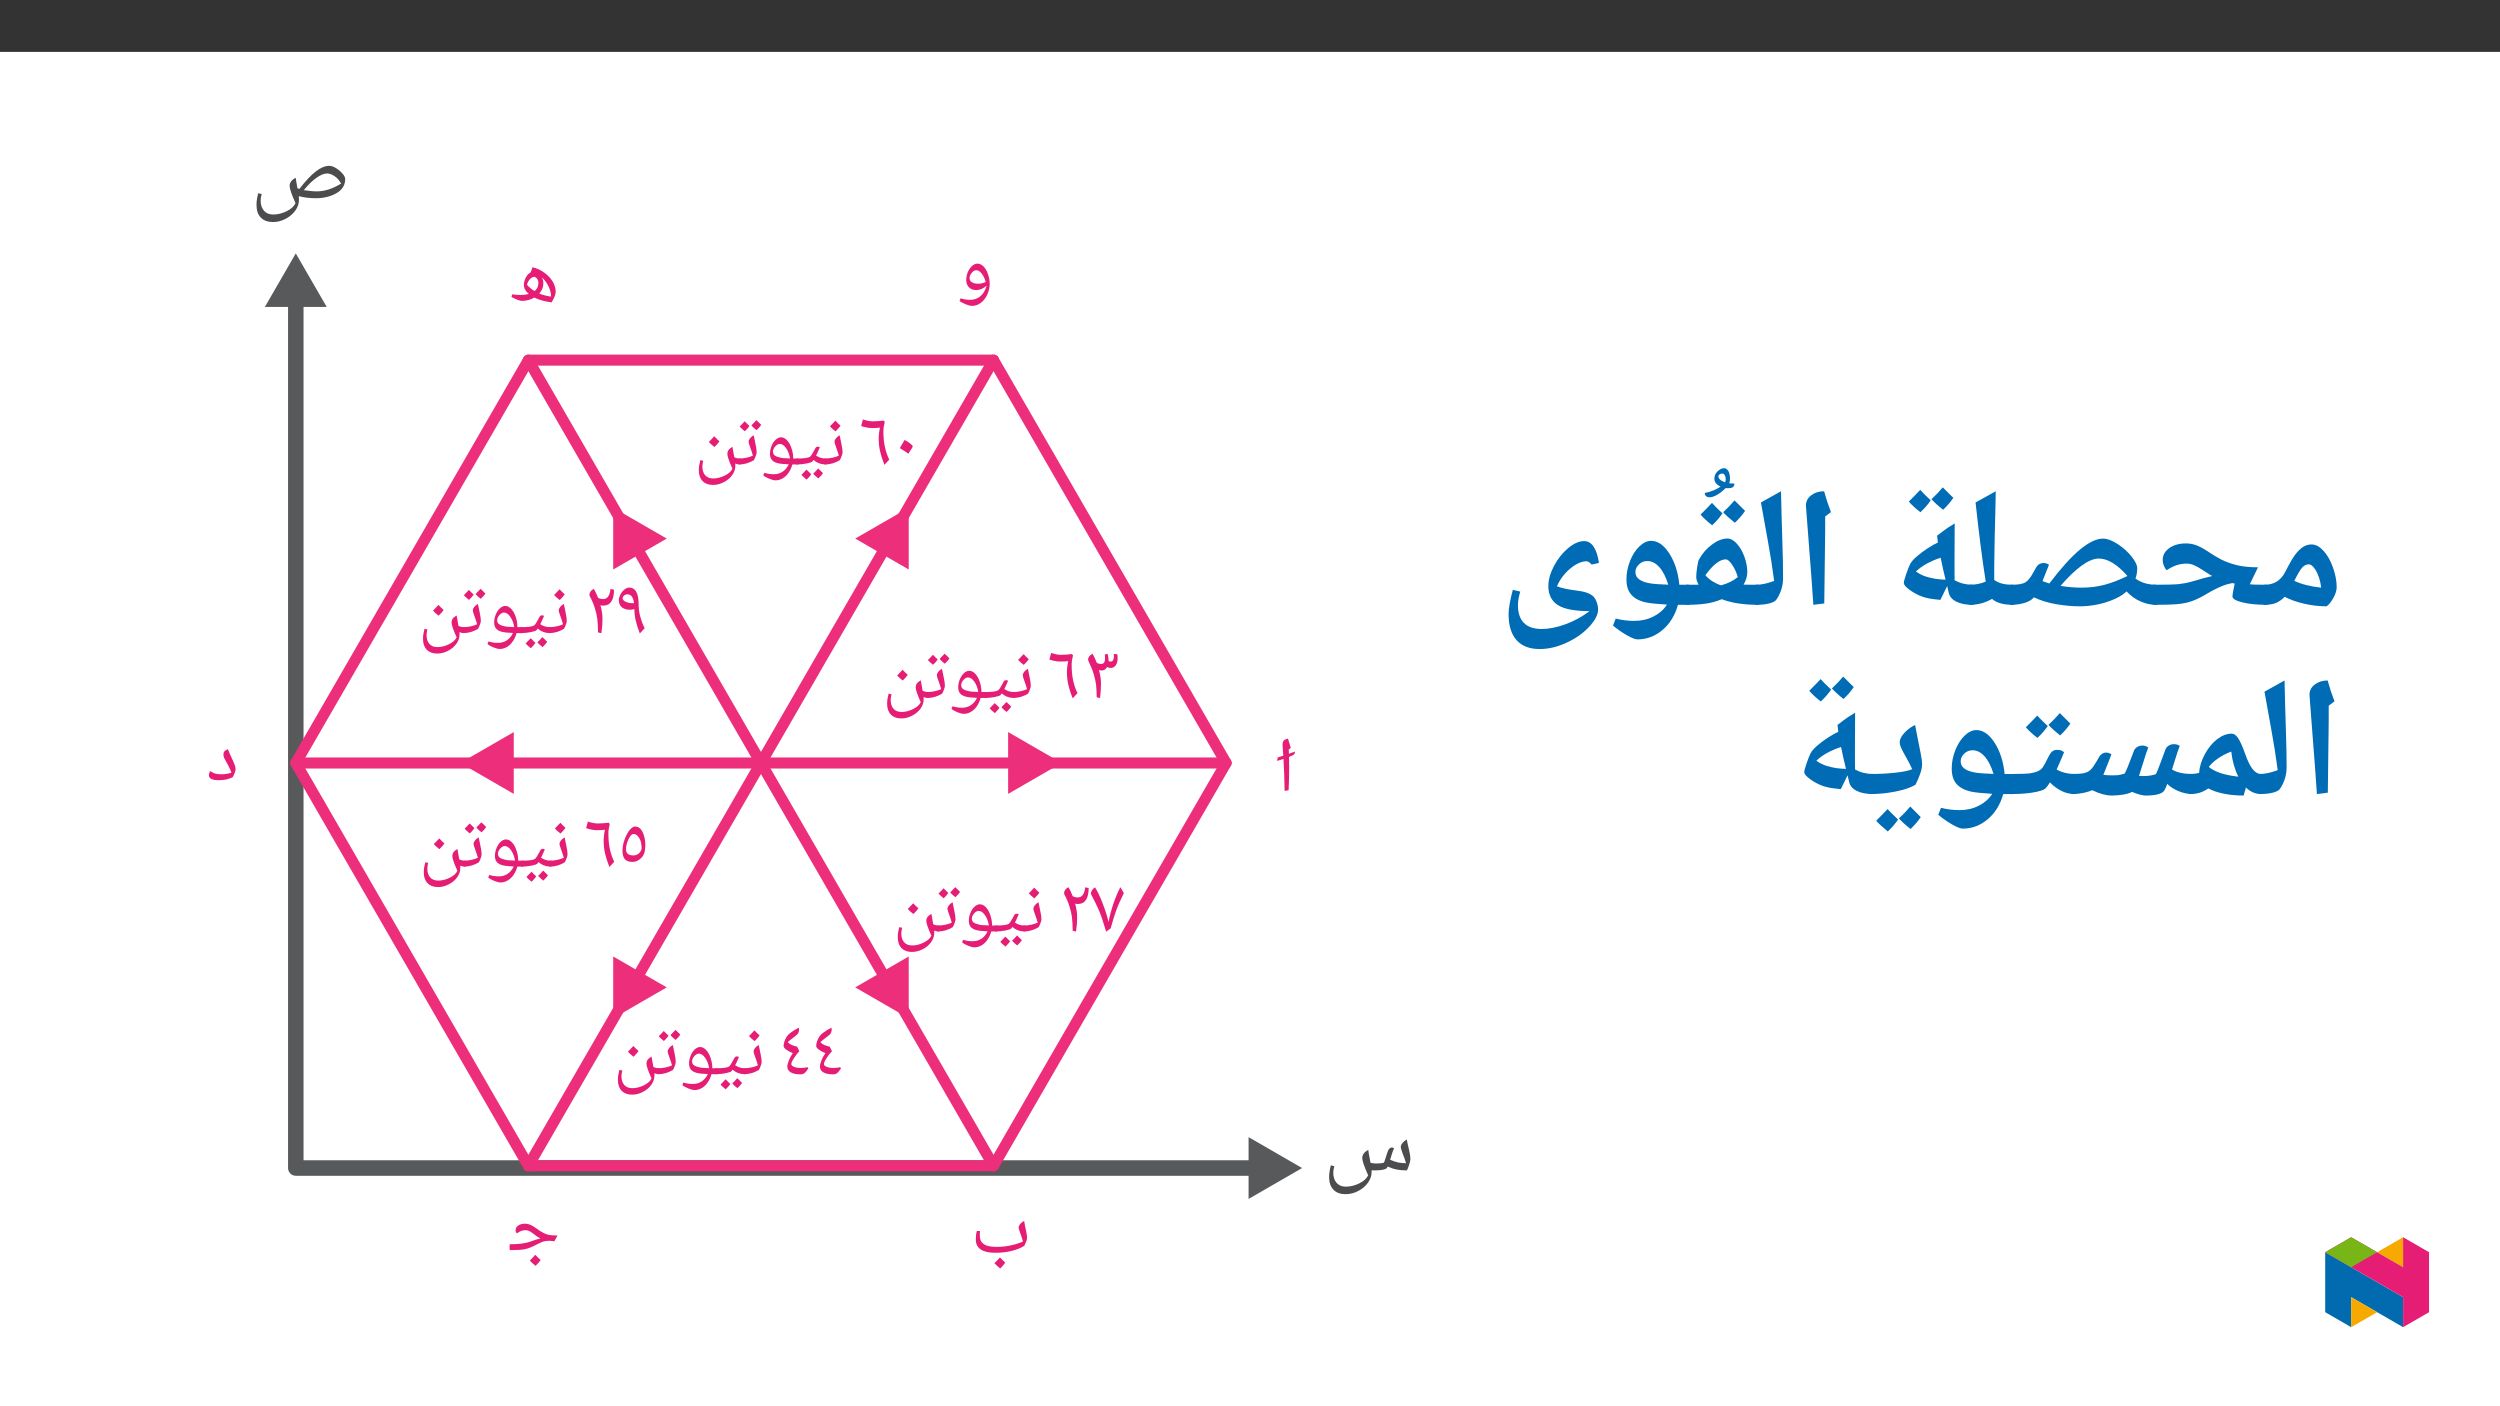 ﻿<?xml version="1.0" encoding="utf-8"?>
<svg xmlns="http://www.w3.org/2000/svg" xmlns:xlink="http://www.w3.org/1999/xlink" viewBox="0 0 960 540" version="1.1">
  <rect x="0" y="0" width="960" height="540" fill="#333333" stroke="none"/>
  <defs>
    <g>
      <symbol overflow="visible" id="glyph0-0">
        <path style="stroke:none;" d="M 8.719 0 L 8.719 -23.859 L -0.031 -23.859 L -0.031 0 Z M 6.422 -2.344 L 2.297 -2.344 L 2.297 -21.547 L 6.375 -21.547 L 6.375 -2.344 Z M 6.422 -2.344 " />
      </symbol>
      <symbol overflow="visible" id="glyph0-1">
        <path style="stroke:none;" d="M 8.688 2.859 C 10.359 2.859 12 2.438 13.562 1.609 C 15.141 0.766 16.391 -0.312 17.297 -1.609 C 18.203 -2.891 18.656 -4.25 18.656 -5.688 C 18.656 -6.141 18.625 -6.625 18.594 -7.078 C 20.641 -6.562 22.875 -6.281 25.219 -6.281 C 27.234 -6.281 29.156 -6.594 30.969 -7.25 C 32.781 -7.922 34.172 -8.781 35.078 -9.875 C 35.984 -10.953 36.406 -12.203 36.406 -13.641 C 36.406 -14.234 36.062 -14.969 35.359 -15.766 C 34.672 -16.562 33.828 -17.266 32.859 -17.859 C 31.875 -18.453 31 -18.734 30.266 -18.734 C 28.734 -18.734 27 -18.031 25.141 -16.594 C 23.297 -15.172 21.172 -12.938 18.828 -9.875 L 18.688 -9.906 L 18.062 -10.109 C 17.688 -12.141 17.469 -13.5 17.375 -14.156 C 16.5 -13.672 15.938 -13.188 15.594 -12.688 C 15.234 -12.203 15.062 -11.641 15.062 -11.062 C 15.062 -9.938 15.828 -7.703 17.328 -4.391 C 16.734 -3.172 15.625 -2.125 13.922 -1.297 C 12.203 -0.453 10.469 -0.031 8.75 -0.031 C 7.25 -0.031 6.062 -0.516 5.234 -1.469 C 4.391 -2.406 3.938 -3.734 3.938 -5.438 C 3.938 -6.062 4.078 -6.906 4.328 -7.875 L 3 -8.234 C 2.719 -7.078 2.547 -6.172 2.469 -5.578 C 2.406 -4.984 2.344 -4.359 2.344 -3.703 C 2.344 -1.609 2.891 0 4.016 1.156 C 5.125 2.297 6.703 2.859 8.688 2.859 Z M 25.531 -8.922 C 24.094 -8.922 22.422 -9.109 20.5 -9.375 C 22.141 -11.406 23.75 -12.969 25.312 -14.094 C 26.891 -15.203 28.25 -15.797 29.406 -15.797 C 30.344 -15.797 31.281 -15.453 32.297 -14.781 C 33.312 -14.125 34.141 -13.141 34.844 -11.922 C 31.625 -9.938 28.562 -8.922 25.531 -8.922 Z M 25.531 -8.922 " />
      </symbol>
      <symbol overflow="visible" id="glyph0-2">
        <path style="stroke:none;" d="M 19.906 -6.281 C 21.062 -6.281 22.078 -6.344 22.953 -6.516 C 23.812 -6.703 24.344 -6.906 24.516 -7.219 L 24.828 -7.75 C 26.094 -7.188 27.266 -6.797 28.359 -6.594 C 29.438 -6.375 30.719 -6.281 32.219 -6.281 C 32.531 -6.938 32.859 -7.703 33.125 -8.656 C 33.406 -9.562 33.547 -10.188 33.547 -10.562 C 33.547 -11.094 33.484 -11.688 33.406 -12.281 C 33.266 -12.875 33.172 -13.5 33.031 -14.156 C 32.891 -14.781 32.75 -15.453 32.578 -16.109 C 32.406 -16.781 32.297 -17.469 32.188 -18.141 C 31.453 -17.75 30.906 -17.297 30.484 -16.734 C 30.062 -16.25 29.859 -15.734 29.859 -15.203 C 29.859 -14.828 30.094 -14.047 30.547 -12.828 C 31.172 -11.266 31.625 -9.969 31.875 -9.031 C 30.828 -9.031 29.859 -9.141 28.875 -9.312 C 27.969 -9.484 26.922 -9.875 25.766 -10.359 C 26.438 -12.656 26.953 -14.156 27.266 -14.781 C 27.031 -15 26.75 -15.062 26.438 -15.062 C 26.188 -15.062 25.906 -15 25.703 -14.828 C 25.5 -14.75 25.25 -14.438 25 -13.953 C 24.766 -13.422 24.375 -12.203 23.781 -10.281 C 23.641 -9.828 23.5 -9.484 23.359 -9.234 C 22.672 -9.031 21.625 -8.922 20.328 -8.922 C 19.641 -8.922 18.938 -9.031 18.234 -9.203 L 17.75 -11.828 C 17.578 -12.562 17.469 -13.359 17.375 -14.156 C 16.5 -13.672 15.906 -13.188 15.594 -12.688 C 15.234 -12.203 15.062 -11.641 15.062 -11.062 C 15.062 -9.938 15.828 -7.703 17.328 -4.391 C 16.734 -3.172 15.625 -2.125 13.922 -1.297 C 12.203 -0.453 10.469 -0.031 8.75 -0.031 C 7.25 -0.031 6.062 -0.516 5.234 -1.469 C 4.359 -2.406 3.938 -3.734 3.938 -5.438 C 3.938 -6.062 4.078 -6.906 4.328 -7.875 L 3 -8.234 C 2.719 -7.078 2.547 -6.203 2.469 -5.578 C 2.375 -5.016 2.344 -4.359 2.344 -3.703 C 2.344 -1.609 2.891 0 4.016 1.156 C 5.125 2.297 6.703 2.859 8.688 2.859 C 10.359 2.859 12 2.438 13.562 1.609 C 15.141 0.766 16.391 -0.281 17.297 -1.609 C 18.203 -2.859 18.656 -4.25 18.656 -5.688 L 18.656 -6.312 Z M 19.906 -6.281 " />
      </symbol>
      <symbol overflow="visible" id="glyph1-0">
        <path style="stroke:none;" d="M 7.531 0 L 7.531 -20.438 L -0.094 -20.438 L -0.094 0 Z M 5.5 -2 L 2.031 -2 L 2.031 -18.469 L 5.406 -18.469 L 5.406 -2 Z M 5.5 -2 " />
      </symbol>
      <symbol overflow="visible" id="glyph1-1">
        <path style="stroke:none;" d="M 6.094 0 C 7.734 0 9.328 -0.453 10.766 -1.281 C 12.531 -0.391 14.797 0.234 17.422 0.562 C 18.438 -1.172 18.984 -2.516 18.984 -3.469 C 18.984 -4.812 18.594 -6.125 17.844 -7.406 C 17.094 -8.703 16.016 -9.797 14.672 -10.797 C 13.328 -11.781 11.812 -12.5 10.078 -12.938 L 9.391 -10.969 C 8.672 -10.609 8.047 -9.953 7.531 -9 C 7.031 -8.047 6.75 -7.109 6.75 -6.188 C 6.75 -4.906 7.406 -3.734 8.641 -2.656 C 7.719 -2.422 6.719 -2.266 5.672 -2.266 C 4.297 -2.266 3.203 -2.359 2.266 -2.516 L 2 -1.5 C 3.828 -0.516 5.234 0 6.094 0 Z M 12.344 -6.906 C 12.344 -5.625 11.859 -4.547 10.875 -3.766 C 9.781 -4.422 8.781 -5.234 7.953 -6.188 C 8.094 -6.781 8.344 -7.328 8.641 -7.766 C 8.938 -8.219 9.266 -8.578 9.656 -8.844 C 10.047 -9.109 10.344 -9.234 10.672 -9.234 C 11.125 -9.234 11.484 -8.969 11.844 -8.484 C 12.203 -8.016 12.344 -7.469 12.344 -6.906 Z M 17.312 -1.641 C 15.656 -1.859 14.109 -2.234 12.672 -2.812 C 13.719 -4 14.25 -5.328 14.25 -6.812 C 14.25 -7.656 14.016 -8.453 13.562 -9.203 L 13.484 -9.203 C 14.609 -8.25 15.484 -7.078 16.172 -5.672 C 16.859 -4.281 17.219 -2.922 17.219 -1.641 Z M 17.312 -1.641 " />
      </symbol>
      <symbol overflow="visible" id="glyph1-2">
        <path style="stroke:none;" d="M 6.844 0.094 C 8.016 0.094 9.141 -0.297 10.156 -1.047 C 11.172 -1.797 12.016 -2.875 12.672 -4.25 C 13.266 -5.594 13.594 -7 13.594 -8.406 C 13.594 -9.625 13.359 -10.875 12.906 -12.172 C 12.469 -13.453 11.844 -14.406 11.156 -15.125 C 10.438 -15.781 9.656 -16.141 8.875 -16.141 C 8.219 -16.141 7.5 -15.844 6.812 -15.25 C 6.156 -14.609 5.594 -13.812 5.172 -12.859 C 4.781 -11.844 4.578 -10.844 4.578 -9.828 C 4.578 -8.672 4.938 -7.734 5.625 -7.047 C 6.281 -6.344 7.234 -5.984 8.406 -5.984 C 9.109 -5.984 9.797 -6.125 10.516 -6.422 C 11.172 -6.719 11.844 -7.141 12.375 -7.656 L 12.312 -7.625 L 12.344 -7.438 C 11.812 -5.734 11.031 -4.422 9.953 -3.562 C 8.875 -2.688 7.656 -2.234 6.156 -2.234 C 4.812 -2.234 3.594 -2.422 2.422 -2.812 L 2 -1.828 C 2.578 -1.344 3.406 -0.891 4.391 -0.516 C 5.375 -0.125 6.219 0.094 6.844 0.094 Z M 8.422 -13.594 C 9.172 -13.594 9.828 -13.188 10.516 -12.312 C 11.203 -11.453 11.719 -10.375 12.047 -9.062 C 11.453 -8.812 10.875 -8.641 10.469 -8.547 C 10.078 -8.453 9.625 -8.422 9.109 -8.422 C 8.078 -8.422 7.266 -8.609 6.703 -9.031 C 6.125 -9.391 5.859 -9.953 5.859 -10.672 C 5.859 -11.062 5.953 -11.516 6.25 -11.953 C 6.484 -12.438 6.844 -12.828 7.234 -13.156 C 7.625 -13.453 8.016 -13.594 8.422 -13.594 Z M 8.422 -13.594 " />
      </symbol>
      <symbol overflow="visible" id="glyph1-3">
        <path style="stroke:none;" d="M 13.906 3.797 C 13.266 3.234 12.609 2.578 11.859 1.797 C 11.328 2.391 10.641 3.141 9.75 4 C 10.312 4.641 11.031 5.297 11.953 6.031 C 12.797 5.203 13.453 4.484 13.906 3.797 Z M 2.328 0 C 4.812 0 6.641 -0.125 7.828 -0.359 C 9.031 -0.594 10.406 -1.141 11.891 -1.906 C 13.234 -2.594 14.172 -3.047 14.797 -3.266 C 15.422 -3.469 16.078 -3.562 16.766 -3.562 L 17.391 -3.594 L 17.484 -3.562 C 18 -3.531 18.531 -3.5 19.188 -3.375 L 20.359 -5.625 C 18.891 -5.625 17.781 -5.703 17.031 -5.859 C 16.297 -6.016 15.609 -6.281 14.859 -6.672 C 14.109 -7.047 13.234 -7.625 12.203 -8.406 C 11.328 -9.031 10.578 -9.469 9.922 -9.75 C 9.266 -10.016 8.609 -10.156 7.984 -10.156 C 6.906 -10.156 5.984 -9.922 5.328 -9.469 C 4.656 -9.031 4.297 -8.406 4.297 -7.656 C 4.281 -7.172 4.453 -6.781 4.781 -6.422 L 5.562 -6.938 C 6.312 -7.406 7.141 -7.656 8.094 -7.656 C 8.609 -7.656 9.109 -7.531 9.625 -7.297 C 10.141 -7.047 10.734 -6.609 11.531 -5.984 C 12.281 -5.375 13.062 -4.875 13.844 -4.453 C 13.031 -4.328 12.047 -4.031 10.906 -3.609 L 9.234 -3.047 C 7.562 -2.547 5.266 -2.266 2.328 -2.266 C 2.188 -2.266 2 -2.188 2 -2.031 L 2 -0.234 C 2 -0.094 2.188 0 2.328 0 Z M 2.328 0 " />
      </symbol>
      <symbol overflow="visible" id="glyph1-4">
        <path style="stroke:none;" d="M 13.297 3.797 C 12.672 3.234 12.016 2.578 11.266 1.797 C 10.734 2.391 10.047 3.141 9.141 4 C 9.719 4.641 10.438 5.297 11.359 6.031 C 12.203 5.203 12.859 4.484 13.297 3.797 Z M 9.391 0 C 11.75 0 13.875 -0.234 15.75 -0.719 C 17.641 -1.172 19.281 -1.828 20.594 -2.656 C 21.281 -4 21.672 -5.016 21.672 -5.703 C 21.672 -6.156 21.641 -6.672 21.516 -7.172 C 21.469 -7.688 21.344 -8.219 21.219 -8.781 C 21.125 -9.328 21.016 -9.891 20.859 -10.469 C 20.75 -11.031 20.656 -11.625 20.562 -12.25 C 19.812 -11.844 19.312 -11.422 18.984 -11 C 18.656 -10.516 18.438 -10.109 18.438 -9.688 C 18.438 -9.359 18.625 -8.703 19.016 -7.688 C 19.516 -6.344 19.875 -5.234 20.094 -4.328 C 18.797 -3.734 17.219 -3.234 15.453 -2.844 C 13.688 -2.453 11.859 -2.266 10.016 -2.266 C 8.422 -2.266 7.172 -2.453 6.219 -2.75 C 5.266 -3.109 4.609 -3.594 4.156 -4.219 C 3.703 -4.844 3.531 -5.734 3.531 -6.906 C 3.531 -7.141 3.531 -7.406 3.562 -7.766 C 3.594 -8.078 3.594 -8.281 3.609 -8.375 L 2.391 -8.375 C 2.125 -7.406 2 -6.312 2 -5.078 C 2 -3.375 2.656 -2.125 3.922 -1.25 C 5.172 -0.422 7.031 0 9.391 0 Z M 9.391 0 " />
      </symbol>
      <symbol overflow="visible" id="glyph1-5">
        <path style="stroke:none;" d="M 9.328 0.031 L 11.094 -1.859 C 10.281 -3.469 9.75 -5.016 9.328 -6.547 C 8.969 -8.078 8.766 -9.625 8.766 -11.203 C 8.766 -13.391 8.422 -14.969 7.797 -15.969 C 7.203 -16.984 6.312 -17.484 5.172 -17.484 C 4.609 -17.484 3.953 -17.25 3.344 -16.734 C 2.688 -16.234 2.188 -15.609 1.797 -14.859 C 1.406 -14.109 1.172 -13.391 1.172 -12.734 C 1.172 -11.516 1.547 -10.578 2.297 -9.922 C 3.047 -9.297 4.188 -8.969 5.594 -8.969 C 6.156 -8.969 6.703 -9.094 7.109 -9.266 C 7.141 -7.797 7.297 -6.344 7.625 -4.938 C 7.953 -3.531 8.453 -1.859 9.234 0.156 Z M 4.422 -14.891 C 5.859 -14.891 6.641 -13.844 6.969 -11.75 L 7 -11.516 L 6.422 -11.484 C 5.438 -11.484 4.578 -11.656 3.797 -12.047 L 3.766 -12.047 C 2.953 -12.438 2.625 -12.891 2.625 -13.453 C 2.625 -13.75 2.781 -14.047 3.141 -14.406 C 3.531 -14.703 3.922 -14.891 4.422 -14.891 Z M 4.422 -14.891 " />
      </symbol>
      <symbol overflow="visible" id="glyph1-6">
        <path style="stroke:none;" d="M 2.219 -14.797 C 2.219 -14.531 2.297 -14.25 2.453 -13.922 L 2.484 -13.922 C 3.266 -12.469 3.859 -11.031 4.281 -9.625 C 4.75 -8.219 5.047 -6.875 5.234 -5.562 C 5.406 -4.25 5.5 -2.484 5.531 -0.266 L 6.812 0.031 C 7 -1.344 7.109 -2.422 7.172 -3.172 C 7.203 -3.922 7.234 -4.781 7.234 -5.703 C 7.234 -7.109 6.969 -8.812 6.453 -10.703 C 6.75 -10.609 7.109 -10.547 7.438 -10.547 C 10.219 -10.516 11.656 -12.578 11.656 -16.672 L 10.312 -16.953 C 10.047 -14.344 9.141 -13.062 7.406 -13.062 C 7.031 -13.062 6.672 -13.125 6.344 -13.219 C 5.984 -13.297 5.703 -13.453 5.531 -13.562 C 5.078 -14.766 4.547 -15.875 3.922 -17 C 3.344 -16.703 2.922 -16.375 2.656 -15.969 C 2.391 -15.609 2.219 -15.188 2.219 -14.797 Z M 2.219 -14.797 " />
      </symbol>
      <symbol overflow="visible" id="glyph1-7">
        <path style="stroke:none;" d="M 2.219 -14.797 C 2.219 -14.531 2.328 -14.234 2.484 -13.922 L 2.453 -13.922 C 3.344 -12.109 4 -10.484 4.422 -9.031 C 4.844 -7.594 5.109 -6.25 5.297 -5.016 C 5.406 -3.797 5.5 -2.219 5.531 -0.266 L 6.812 0.031 C 7.047 -1.828 7.172 -3.734 7.172 -5.703 C 7.141 -7.172 6.906 -8.844 6.391 -10.766 L 6.359 -10.766 C 6.719 -10.609 7.078 -10.547 7.406 -10.547 C 7.891 -10.547 8.344 -10.672 8.703 -10.938 C 9.062 -11.172 9.328 -11.516 9.5 -11.859 C 9.953 -11.656 10.484 -11.516 10.938 -11.516 C 11.688 -11.516 12.312 -11.844 12.828 -12.531 C 13.297 -13.219 13.562 -14.109 13.562 -15.219 C 13.562 -15.625 13.547 -16.172 13.453 -16.766 L 12.078 -16.922 C 12.109 -16.734 12.141 -16.469 12.141 -16.078 C 12.141 -15.391 12.047 -14.891 11.844 -14.531 C 11.594 -14.172 11.328 -13.984 10.906 -13.984 C 10.672 -13.984 10.375 -14.047 10.109 -14.141 L 10.109 -14.344 C 10.109 -15.062 9.953 -15.938 9.688 -16.984 L 8.641 -16.656 C 8.703 -16.203 8.734 -15.75 8.734 -15.297 C 8.734 -14.562 8.609 -13.984 8.375 -13.625 C 8.078 -13.234 7.719 -13.062 7.141 -13.062 C 6.516 -13.062 5.984 -13.234 5.531 -13.562 C 5.078 -14.766 4.516 -15.906 3.922 -17 C 3.344 -16.672 2.922 -16.344 2.656 -15.969 C 2.391 -15.578 2.219 -15.188 2.219 -14.797 Z M 2.219 -14.797 " />
      </symbol>
      <symbol overflow="visible" id="glyph1-8">
        <path style="stroke:none;" d="M 9.688 0.031 L 11.453 -1.859 C 10.703 -3.312 10.156 -4.969 9.781 -6.703 C 9.391 -8.453 9.203 -10.484 9.203 -12.828 C 9.203 -13.844 9.391 -15.031 9.719 -16.344 L 9.328 -16.859 C 7.719 -16.656 6.281 -16.562 4.938 -16.562 C 3.828 -16.594 2.656 -16.828 1.344 -17.312 L 0.656 -14.766 C 1.219 -14.562 1.859 -14.344 2.578 -14.234 C 3.344 -14.047 4.125 -13.984 4.938 -13.984 C 6.156 -13.984 7.172 -14.047 7.891 -14.141 C 7.797 -13.875 7.719 -13.234 7.562 -12.312 C 7.438 -11.391 7.391 -10.578 7.391 -9.953 C 7.391 -8.281 7.562 -6.672 7.922 -5.078 C 8.281 -3.5 8.812 -1.797 9.594 0.156 Z M 9.688 0.031 " />
      </symbol>
      <symbol overflow="visible" id="glyph1-9">
        <path style="stroke:none;" d="M 2.219 -6.25 C 3.281 -5.656 4.359 -4.969 5.469 -4.125 C 6.609 -5.766 7.172 -6.719 7.172 -7 C 7.172 -7.141 6.906 -7.438 6.453 -7.828 C 6.016 -8.25 5.234 -8.766 4.062 -9.422 C 3.703 -8.875 3.406 -8.375 3.109 -7.828 L 3.078 -7.828 C 2.844 -7.328 2.547 -6.781 2.219 -6.25 Z M 2.219 -6.25 " />
      </symbol>
      <symbol overflow="visible" id="glyph1-10">
        <path style="stroke:none;" d="M 1.312 -6.094 C 1.312 -4.641 1.641 -3.531 2.219 -2.844 C 2.812 -2.156 3.828 -1.797 5.172 -1.797 C 5.984 -1.797 6.812 -2.031 7.562 -2.547 C 8.344 -3.047 8.938 -3.672 9.391 -4.484 C 9.828 -5.297 10.078 -6.578 10.078 -8.375 C 10.078 -9.594 9.922 -10.766 9.562 -11.891 C 9.266 -13.031 8.766 -13.906 8.188 -14.5 C 7.625 -15.094 6.938 -15.391 6.188 -15.391 C 5.5 -15.391 4.719 -14.891 3.953 -13.906 C 3.203 -12.906 2.547 -11.656 2.062 -10.219 C 1.547 -8.734 1.312 -7.391 1.312 -6.094 Z M 5.5 -4.297 C 3.562 -4.297 2.656 -5.109 2.656 -6.75 C 2.656 -7.438 2.812 -8.25 3.109 -9.203 C 3.438 -10.156 3.797 -10.938 4.25 -11.594 C 4.688 -12.203 5.109 -12.531 5.531 -12.531 C 6.453 -12.531 7.141 -11.984 7.766 -10.938 C 8.406 -9.891 8.672 -8.578 8.672 -7.031 C 8.672 -6.812 8.609 -6.516 8.406 -6.094 C 8.188 -5.734 7.953 -5.406 7.688 -5.141 C 7.406 -4.875 7.141 -4.656 6.75 -4.547 C 6.359 -4.359 5.953 -4.297 5.5 -4.297 Z M 5.5 -4.297 " />
      </symbol>
      <symbol overflow="visible" id="glyph1-11">
        <path style="stroke:none;" d="M 1.938 -10.828 C 1.938 -10.406 2.297 -9.953 2.922 -9.453 C 3.594 -8.938 4.484 -8.484 5.469 -8.078 C 4.875 -7.172 4.328 -6.25 3.969 -5.266 C 3.562 -4.281 3.375 -3.531 3.375 -2.953 C 3.375 -1.969 3.828 -1.203 4.688 -0.719 C 5.562 -0.172 6.844 0.062 8.484 0.062 C 8.938 0.062 9.359 -0.031 9.656 -0.203 C 9.953 -0.391 10.219 -0.594 10.438 -0.844 C 10.641 -1.109 10.844 -1.344 11 -1.578 C 11.156 -1.828 11.297 -2 11.453 -2.156 L 11.156 -2.688 C 10.344 -2.484 9.453 -2.391 8.422 -2.391 C 7.438 -2.391 6.609 -2.547 5.922 -2.844 C 5.203 -3.141 4.906 -3.5 4.906 -3.922 C 4.906 -4.359 5.234 -5.141 5.953 -6.219 C 6.672 -7.297 7.328 -8.156 7.984 -8.812 L 7.172 -10.547 C 6.312 -10.766 5.594 -10.969 5.016 -11.234 C 4.453 -11.484 3.969 -11.844 3.531 -12.312 C 4.031 -12.766 4.875 -13.453 6.062 -14.344 L 6.969 -15.062 C 7.234 -15.281 7.5 -15.609 7.656 -15.969 C 7.797 -16.375 7.891 -16.766 7.891 -17.188 C 7.891 -17.422 7.859 -17.641 7.766 -17.844 C 6.484 -17.188 5.531 -16.625 4.844 -16.078 C 4.125 -15.578 3.594 -15.062 3.234 -14.562 C 2.906 -14.047 2.578 -13.453 2.297 -12.703 C 2.062 -11.953 1.938 -11.328 1.938 -10.828 Z M 1.938 -10.828 " />
      </symbol>
      <symbol overflow="visible" id="glyph1-12">
        <path style="stroke:none;" d="M 6.125 0 C 6.578 -0.297 7.109 -0.688 7.766 -1.203 C 8.406 -3.594 9.094 -5.828 9.828 -7.891 C 10.578 -9.984 11.594 -12.281 12.828 -14.734 L 11.484 -17 C 10.641 -15.422 9.75 -13.359 8.844 -10.766 C 7.953 -8.125 7.297 -5.625 6.875 -3.234 L 7.031 -3.234 C 6.609 -5.266 5.859 -7.719 4.781 -10.547 C 3.703 -13.391 2.688 -15.516 1.734 -16.953 C 1.219 -16.594 0.859 -16.203 0.594 -15.812 C 0.328 -15.422 0.172 -15.031 0.172 -14.641 C 0.203 -14.406 0.266 -14.203 0.359 -13.984 L 0.391 -13.984 C 1.672 -11.594 2.656 -9.531 3.375 -7.828 C 4.094 -6.094 4.969 -3.5 6.031 0.094 Z M 6.125 0 " />
      </symbol>
      <symbol overflow="visible" id="glyph2-0">
        <path style="stroke:none;" d="M 7.531 0 L 7.531 -20.438 L -0.094 -20.438 L -0.094 0 Z M 5.5 -2 L 2.031 -2 L 2.031 -18.469 L 5.406 -18.469 L 5.406 -2 Z M 5.5 -2 " />
      </symbol>
      <symbol overflow="visible" id="glyph2-1">
        <path style="stroke:none;" d="M 5.734 0 C 7.859 0 9.688 -0.391 11.156 -1.172 C 11.484 -1.797 11.781 -2.391 11.953 -2.922 C 12.172 -3.5 12.25 -3.922 12.25 -4.219 C 12.25 -4.656 12.172 -5.172 11.953 -5.734 C 11.75 -6.281 11.516 -6.875 11.234 -7.531 C 10.938 -8.156 10.609 -8.844 10.281 -9.562 C 9.922 -10.312 9.594 -11.094 9.297 -11.891 C 8.188 -11.562 7.594 -10.906 7.594 -9.922 C 7.594 -9.531 7.656 -9.172 7.766 -8.812 C 7.891 -8.453 8.125 -8.016 8.422 -7.5 L 9.453 -5.625 C 9.953 -4.688 10.344 -3.766 10.672 -2.875 C 9.359 -2.484 8.016 -2.266 6.703 -2.266 C 5.766 -2.266 4.969 -2.359 4.328 -2.578 C 3.703 -2.75 3.172 -3.047 2.594 -3.5 C 2.219 -3.047 2 -2.516 2 -1.891 C 2 -1.281 2.328 -0.844 2.922 -0.484 L 2.984 -0.484 C 3.609 -0.172 4.516 0 5.734 0 Z M 5.734 0 " />
      </symbol>
      <symbol overflow="visible" id="glyph2-2">
        <path style="stroke:none;" d="M 4.75 -9.953 C 4.75 -10.906 4.719 -11.922 4.688 -13.031 C 5.297 -13.297 5.859 -13.516 6.219 -13.688 L 6.188 -13.688 C 6.641 -13.906 6.938 -14.234 6.938 -14.734 L 6.906 -15.062 C 6.391 -14.891 5.594 -14.594 4.656 -14.234 C 4.641 -14.703 4.641 -15.188 4.609 -15.656 L 4.578 -15.812 L 5.375 -16.5 C 4.75 -18.531 4.422 -19.609 4.422 -19.672 C 4.328 -19.812 4.359 -19.938 4.328 -20.062 C 3.594 -19.906 3.016 -19.672 2.688 -19.312 C 2.391 -18.922 2.219 -18.406 2.219 -17.781 L 2.219 -17.391 C 2.328 -16.203 2.422 -14.922 2.516 -13.516 C 1.859 -13.266 1.109 -13.031 0.297 -12.766 L 0.156 -11.484 C 0.984 -11.75 1.859 -12.016 2.578 -12.281 C 2.812 -8.734 2.922 -4.641 3.016 0.031 L 4.547 -0.234 C 4.688 -3.562 4.75 -6.156 4.75 -8.094 Z M 4.75 -9.953 " />
      </symbol>
      <symbol overflow="visible" id="glyph3-0">
        <path style="stroke:none;" d="M 1.5 0 L 1.5 -21.422 L 13.5 -21.422 L 13.5 0 Z M 2.938 -1.438 L 12.062 -1.438 L 12.062 -19.984 L 2.938 -19.984 Z M 2.938 -1.438 " />
      </symbol>
      <symbol overflow="visible" id="glyph3-1">
        <path style="stroke:none;" d="M 0 0 C -0.164 0 -0.25 -0.082 -0.25 -0.25 L -0.25 -2.031 C -0.25 -2.195 -0.164 -2.281 0 -2.281 C 0.906 -2.281 1.836 -2.379 2.797 -2.578 C 3.754 -2.785 4.586 -3.055 5.297 -3.391 C 5.047 -4.316 4.688 -5.414 4.219 -6.688 C 3.832 -7.719 3.641 -8.383 3.641 -8.688 C 3.641 -9.125 3.816 -9.57 4.172 -10.031 C 4.535 -10.488 5.016 -10.883 5.609 -11.219 C 5.703 -10.656 5.938 -9.508 6.312 -7.781 C 6.594 -6.457 6.734 -5.43 6.734 -4.703 C 6.734 -4.41 6.641 -3.988 6.453 -3.438 C 6.273 -2.883 6.02 -2.289 5.688 -1.656 C 3.844 -0.551 1.945 0 0 0 Z M 4.156 -12.688 Z M 3.812 0.875 Z M 3.812 1.547 Z M 5.953 -14.875 C 5.484 -14.207 4.836 -13.477 4.016 -12.688 C 3.129 -13.383 2.414 -14.031 1.875 -14.625 C 2.895 -15.656 3.594 -16.391 3.969 -16.828 C 4.602 -16.129 5.266 -15.477 5.953 -14.875 Z M 4.016 -12.391 Z M 3.969 -17.562 Z M 3.969 -17.562 " />
      </symbol>
      <symbol overflow="visible" id="glyph3-2">
        <path style="stroke:none;" d="M 8.016 -6.828 C 8.285 -6.828 8.531 -6.75 8.75 -6.594 C 8.383 -5.719 8.066 -4.988 7.797 -4.406 C 7.523 -3.82 7.359 -3.492 7.297 -3.422 C 7.973 -2.992 8.598 -2.695 9.172 -2.531 C 9.754 -2.363 10.391 -2.281 11.078 -2.281 C 11.242 -2.281 11.328 -2.195 11.328 -2.031 L 11.328 -0.25 C 11.328 -0.082 11.242 0 11.078 0 C 9.234 0 7.648 -0.582 6.328 -1.75 L 5.844 -1.094 C 5.633 -0.875 4.906 -0.633 3.656 -0.375 C 2.414 -0.125 1.195 0 0 0 C -0.164 0 -0.25 -0.082 -0.25 -0.25 L -0.25 -2.031 C -0.25 -2.195 -0.164 -2.281 0 -2.281 C 1.238 -2.281 2.289 -2.332 3.156 -2.438 C 4.02 -2.551 4.629 -2.734 4.984 -2.984 C 5.336 -3.242 5.863 -4.039 6.562 -5.375 L 7.094 -6.344 C 7.27 -6.664 7.578 -6.828 8.016 -6.828 Z M 6.484 -8.297 Z M 5.672 0.875 Z M 5.672 1.547 Z M 5.453 3.766 C 5.086 4.336 4.492 5.02 3.672 5.812 C 2.773 5.094 2.113 4.484 1.688 3.984 C 2.207 3.492 2.852 2.82 3.625 1.969 C 3.789 2.145 4.398 2.742 5.453 3.766 Z M 9.969 3.344 C 9.613 3.906 9.016 4.582 8.172 5.375 C 7.305 4.688 6.648 4.078 6.203 3.547 C 6.648 3.141 7.289 2.469 8.125 1.531 C 8.301 1.719 8.914 2.32 9.969 3.344 Z M 5.844 3.859 Z M 5.781 1.531 Z M 5.875 6.109 Z M 5.875 6.109 " />
      </symbol>
      <symbol overflow="visible" id="glyph3-3">
        <path style="stroke:none;" d="M 5.781 6.094 C 5.133 6.094 4.312 5.891 3.312 5.484 C 2.32 5.078 1.562 4.641 1.031 4.172 L 1.453 3.188 C 2.523 3.562 3.738 3.75 5.094 3.75 C 6.332 3.75 7.43 3.441 8.391 2.828 C 9.359 2.223 10.172 1.266 10.828 -0.047 C 8.867 -0.109 7.406 -0.27 6.438 -0.531 C 5.469 -0.801 4.754 -1.223 4.297 -1.797 C 3.836 -2.367 3.609 -3.141 3.609 -4.109 C 3.609 -5.129 3.812 -6.133 4.219 -7.125 C 4.625 -8.125 5.16 -8.926 5.828 -9.531 C 6.492 -10.133 7.164 -10.438 7.844 -10.438 C 8.656 -10.438 9.414 -10.066 10.125 -9.328 C 10.844 -8.586 11.422 -7.57 11.859 -6.281 C 12.305 -4.988 12.531 -3.703 12.531 -2.422 L 12.531 -2.281 L 14.312 -2.281 C 14.477 -2.281 14.562 -2.195 14.562 -2.031 L 14.562 -0.25 C 14.562 -0.082 14.477 0 14.312 0 L 12.203 0 C 11.91 1.145 11.438 2.191 10.781 3.141 C 10.133 4.098 9.375 4.828 8.5 5.328 C 7.633 5.836 6.727 6.094 5.781 6.094 Z M 7.375 -7.891 C 6.957 -7.891 6.539 -7.727 6.125 -7.406 C 5.719 -7.094 5.383 -6.703 5.125 -6.234 C 4.875 -5.766 4.75 -5.344 4.75 -4.969 C 4.75 -4.258 5.023 -3.723 5.578 -3.359 C 6.141 -3.004 6.953 -2.727 8.016 -2.531 C 8.148 -2.5 8.301 -2.473 8.469 -2.453 C 8.645 -2.441 9.594 -2.395 11.312 -2.312 C 11.062 -3.875 10.555 -5.191 9.797 -6.266 C 9.035 -7.348 8.227 -7.891 7.375 -7.891 Z M 7.25 -11.906 Z M 6.516 7.562 Z M 7.547 -15.969 Z M 7.547 -15.969 " />
      </symbol>
      <symbol overflow="visible" id="glyph3-4">
        <path style="stroke:none;" d="M 0 0 C -0.164 0 -0.25 -0.082 -0.25 -0.25 L -0.25 -2.031 C -0.25 -2.195 -0.164 -2.281 0 -2.281 C 0.906 -2.281 1.836 -2.379 2.797 -2.578 C 3.754 -2.785 4.586 -3.055 5.297 -3.391 C 5.047 -4.316 4.688 -5.414 4.219 -6.688 C 3.832 -7.719 3.641 -8.383 3.641 -8.688 C 3.641 -9.125 3.816 -9.57 4.172 -10.031 C 4.535 -10.488 5.016 -10.883 5.609 -11.219 C 5.703 -10.656 5.938 -9.508 6.312 -7.781 C 6.594 -6.457 6.734 -5.43 6.734 -4.703 C 6.734 -4.41 6.641 -3.988 6.453 -3.438 C 6.273 -2.883 6.02 -2.289 5.688 -1.656 C 3.844 -0.551 1.945 0 0 0 Z M 4.156 -12.688 Z M 3.812 0.875 Z M 3.812 1.547 Z M 3.969 -14.781 C 3.602 -14.195 3.008 -13.516 2.188 -12.734 C 1.289 -13.453 0.629 -14.062 0.203 -14.562 C 0.723 -15.051 1.363 -15.723 2.125 -16.578 C 2.363 -16.336 2.977 -15.738 3.969 -14.781 Z M 8.484 -15.203 C 8.117 -14.609 7.52 -13.926 6.688 -13.156 C 5.832 -13.82 5.172 -14.438 4.703 -15 C 4.922 -15.195 5.566 -15.867 6.641 -17.016 C 6.879 -16.766 7.492 -16.16 8.484 -15.203 Z M 4.453 -12.438 Z M 4.297 -17.75 Z M 4.453 -12.734 Z M 4.453 -12.734 " />
      </symbol>
      <symbol overflow="visible" id="glyph3-5">
        <path style="stroke:none;" d="M 7.469 7.859 C 5.758 7.859 4.426 7.363 3.469 6.375 C 2.508 5.395 2.031 4.008 2.031 2.219 C 2.031 1.633 2.066 1.086 2.141 0.578 C 2.211 0.066 2.375 -0.68 2.625 -1.672 L 3.719 -1.406 C 3.5 -0.531 3.391 0.18 3.391 0.734 C 3.391 2.203 3.754 3.344 4.484 4.156 C 5.211 4.969 6.234 5.375 7.547 5.375 C 9.023 5.375 10.5 5.008 11.969 4.281 C 13.445 3.562 14.438 2.676 14.938 1.625 C 13.633 -1.238 12.984 -3.148 12.984 -4.109 C 12.984 -4.617 13.129 -5.082 13.422 -5.5 C 13.711 -5.926 14.219 -6.352 14.938 -6.781 C 15.031 -6.082 15.258 -4.789 15.625 -2.906 L 15.641 -2.781 C 16.305 -2.445 17.035 -2.281 17.828 -2.281 C 17.992 -2.281 18.078 -2.195 18.078 -2.031 L 18.078 -0.25 C 18.078 -0.082 17.992 0 17.828 0 C 17.148 0 16.547 -0.117 16.016 -0.359 L 16.062 0.5 C 16.062 1.727 15.672 2.906 14.891 4.031 C 14.109 5.156 13.035 6.07 11.672 6.781 C 10.316 7.5 8.914 7.859 7.469 7.859 Z M 7.922 -6.047 Z M 1 7.859 Z M 7.906 9.312 Z M 9.953 -8.875 C 9.484 -8.207 8.836 -7.477 8.016 -6.688 C 7.129 -7.383 6.414 -8.031 5.875 -8.625 C 6.895 -9.656 7.594 -10.391 7.969 -10.828 C 8.602 -10.129 9.266 -9.477 9.953 -8.875 Z M 8.016 -6.391 Z M 7.969 -11.562 Z M 7.969 -11.562 " />
      </symbol>
      <symbol overflow="visible" id="glyph4-0">
        <path style="stroke:none;" d="M 6.125 -46.406 L 32.812 -46.406 L 32.812 0 L 6.125 0 Z M 9.422 -3.297 L 29.516 -3.297 L 29.516 -43.094 L 9.422 -43.094 Z M 9.422 -3.297 " />
      </symbol>
      <symbol overflow="visible" id="glyph4-1">
        <path style="stroke:none;" d="M 0 -0.578 C -0.363 -0.578 -0.547 -0.754 -0.547 -1.109 L -0.547 -7.75 C -0.547 -8.102 -0.363 -8.281 0 -8.281 C 3.551 -8.281 6.164 -9.879 7.844 -13.078 C 9.406 -16.18 10.672 -18.395 11.641 -19.719 C 12.617 -21.039 13.625 -22.047 14.656 -22.734 C 15.695 -23.422 16.82 -23.766 18.031 -23.766 C 19.57 -23.766 21.094 -22.953 22.594 -21.328 C 24.094 -19.703 25.312 -17.555 26.25 -14.891 C 27.195 -12.223 27.672 -9.703 27.672 -7.328 C 27.672 -6.191 27.281 -4.883 26.5 -3.406 C 25.719 -1.938 24.828 -0.801 23.828 0 C 20.93 0 18.031 -0.336 15.125 -1.016 C 12.219 -1.691 9.738 -2.57 7.688 -3.656 C 6.625 -2.551 5.504 -1.758 4.328 -1.281 C 3.16 -0.812 1.719 -0.578 0 -0.578 Z M 21.703 -7.172 C 21.535 -8.734 21.191 -10.207 20.672 -11.594 C 20.16 -12.977 19.566 -14.078 18.891 -14.891 C 18.211 -15.711 17.586 -16.125 17.016 -16.125 C 16.055 -16.125 15.211 -15.734 14.484 -14.953 C 13.754 -14.172 12.723 -12.445 11.391 -9.781 C 14.098 -8.488 17.535 -7.617 21.703 -7.172 Z M 16.062 -28.531 Z M 16.953 3.75 Z M 16.953 3.75 " />
      </symbol>
      <symbol overflow="visible" id="glyph4-2">
        <path style="stroke:none;" d="M 0 -0.578 C -0.363 -0.578 -0.547 -0.754 -0.547 -1.109 L -0.547 -7.75 C -0.547 -8.102 -0.363 -8.281 0 -8.281 C 4.781 -8.281 8.008 -8.367 9.688 -8.547 C 11.375 -8.734 12.969 -9.047 14.469 -9.484 C 18.219 -10.609 20.852 -11.328 22.375 -11.641 L 21.141 -12.344 L 18.828 -13.844 C 17.453 -14.77 16.289 -15.426 15.344 -15.812 C 14.406 -16.207 13.469 -16.406 12.531 -16.406 C 11.238 -16.406 10 -16.211 8.812 -15.828 C 7.633 -15.453 6.316 -14.801 4.859 -13.875 C 4.473 -14.25 4.125 -14.816 3.812 -15.578 C 3.508 -16.336 3.359 -17.07 3.359 -17.781 C 3.359 -19.633 4.203 -21.16 5.891 -22.359 C 7.586 -23.555 9.727 -24.156 12.312 -24.156 C 13.688 -24.156 15.016 -23.914 16.297 -23.438 C 17.578 -22.957 19.02 -22.18 20.625 -21.109 C 22.57 -19.797 24.363 -18.723 26 -17.891 C 27.645 -17.066 29.582 -16.375 31.812 -15.812 C 34.051 -15.258 36.766 -14.984 39.953 -14.984 L 36.812 -8.469 L 38.438 -8.344 L 43.266 -8.281 C 43.617 -8.281 43.797 -8.102 43.797 -7.75 L 43.797 -1.109 C 43.797 -0.754 43.617 -0.578 43.266 -0.578 C 39.598 -0.578 36.492 -0.891 33.953 -1.516 C 31.422 -2.148 30.156 -2.895 30.156 -3.75 C 30.156 -4.508 30.441 -6.172 31.016 -8.734 L 30.062 -8.922 L 28 -8.438 C 25.812 -7.781 23.219 -6.555 20.219 -4.766 C 18.863 -3.93 17.566 -3.238 16.328 -2.688 C 15.086 -2.145 13.895 -1.727 12.75 -1.438 C 11.613 -1.156 10.223 -0.941 8.578 -0.797 C 6.941 -0.648 4.082 -0.578 0 -0.578 Z M 18.797 -28.906 Z M 20.688 3.75 Z M 20.688 3.75 " />
      </symbol>
      <symbol overflow="visible" id="glyph4-3">
        <path style="stroke:none;" d="M 56.078 -1.109 C 56.078 -0.754 55.891 -0.578 55.516 -0.578 C 53.523 -0.578 51.547 -1.016 49.578 -1.891 C 47.609 -2.766 45.832 -4.039 44.25 -5.719 C 43.227 -4.695 41.695 -3.723 39.656 -2.797 C 37.613 -1.879 35.426 -1.18 33.094 -0.703 C 30.77 -0.234 28.508 0 26.312 0 C 23.438 0 20.422 -0.27 17.266 -0.812 C 14.109 -1.352 11.242 -2.234 8.672 -3.453 C 7.941 -2.523 6.75 -1.812 5.094 -1.312 C 3.438 -0.82 1.738 -0.578 0 -0.578 C -0.363 -0.578 -0.547 -0.754 -0.547 -1.109 L -0.547 -7.75 C -0.547 -8.102 -0.363 -8.281 0 -8.281 C 2.582 -8.281 4.367 -8.578 5.359 -9.172 C 6.359 -9.766 7.406 -11.066 8.5 -13.078 L 9.484 -14.859 C 10.16 -16.035 11.145 -16.625 12.438 -16.625 C 13.156 -16.625 13.832 -16.406 14.469 -15.969 L 11.969 -9.688 L 14.594 -8.766 C 19.125 -14.723 23.07 -19.082 26.438 -21.844 C 29.801 -24.613 32.723 -26 35.203 -26 C 36.805 -26 38.676 -25.305 40.812 -23.922 C 42.945 -22.535 44.734 -20.938 46.172 -19.125 C 47.617 -17.312 48.344 -15.82 48.344 -14.656 C 48.344 -13.176 48.117 -11.832 47.672 -10.625 L 48.781 -9.969 C 50.75 -8.844 52.992 -8.281 55.516 -8.281 C 55.891 -8.281 56.078 -8.102 56.078 -7.75 Z M 26.953 -7.172 C 30.078 -7.172 33.004 -7.531 35.734 -8.25 C 38.461 -8.969 41.414 -10.098 44.594 -11.641 C 40.695 -16.109 37.023 -18.344 33.578 -18.344 C 31.672 -18.344 29.457 -17.422 26.938 -15.578 C 24.426 -13.742 21.742 -11.164 18.891 -7.844 L 19.078 -7.812 C 21.766 -7.383 24.391 -7.172 26.953 -7.172 Z M 22.25 -30.75 Z M 31.297 3.75 Z M 31.297 3.75 " />
      </symbol>
      <symbol overflow="visible" id="glyph4-4">
        <path style="stroke:none;" d="M 0 -0.578 C -0.363 -0.578 -0.547 -0.754 -0.547 -1.109 L -0.547 -7.75 C -0.547 -8.102 -0.363 -8.281 0 -8.281 C 2.07 -8.281 4.094 -8.68 6.062 -9.484 C 4.75 -17.742 3.445 -27.879 2.156 -39.891 L 9.906 -44.188 L 9.781 -37.547 C 9.539 -29.234 9.391 -21.969 9.328 -15.75 L 9.328 -10.094 C 10.305 -9.438 11.359 -8.969 12.484 -8.688 C 13.617 -8.414 14.938 -8.281 16.438 -8.281 C 16.82 -8.281 17.016 -8.102 17.016 -7.75 L 17.016 -1.109 C 17.016 -0.754 16.82 -0.578 16.438 -0.578 C 12.82 -0.578 10.164 -1.336 8.469 -2.859 C 7.477 -2.242 6.242 -1.707 4.766 -1.25 C 3.285 -0.801 1.695 -0.578 0 -0.578 Z M 5.141 -47.359 Z M 7.969 3.75 Z M 7.969 3.75 " />
      </symbol>
      <symbol overflow="visible" id="glyph4-5">
        <path style="stroke:none;" d="M 21.438 -2.469 C 19.32 -2.664 17.801 -2.863 16.875 -3.062 C 15.957 -3.258 15.16 -3.477 14.484 -3.719 C 12.879 -4.289 11.297 -5.129 9.734 -6.234 C 8.18 -7.348 7.406 -8.273 7.406 -9.016 C 7.406 -9.504 7.707 -10.629 8.312 -12.391 C 8.914 -14.16 9.43 -15.457 9.859 -16.281 C 10.297 -17.102 11.117 -18.047 12.328 -19.109 C 13.535 -20.18 14.922 -21.223 16.484 -22.234 C 18.055 -23.254 19.391 -24.008 20.484 -24.5 L 20.172 -27.109 C 22.016 -28.547 23.379 -29.562 24.266 -30.156 C 25.148 -30.75 26.039 -31.305 26.938 -31.828 L 26.875 -18.859 L 26.875 -13.672 L 26.906 -10 C 29.02 -8.852 31.332 -8.281 33.844 -8.281 C 34.207 -8.281 34.391 -8.102 34.391 -7.75 L 34.391 -1.109 C 34.391 -0.754 34.207 -0.578 33.844 -0.578 C 31.227 -0.578 29.109 -0.992 27.484 -1.828 C 25.867 -2.66 24.91 -3.836 24.609 -5.359 L 24.047 -7.781 Z M 12.047 -13.359 C 13.398 -12.43 14.711 -11.773 15.984 -11.391 C 17.254 -11.016 18.453 -10.738 19.578 -10.562 C 20.711 -10.395 22 -10.281 23.438 -10.219 C 22.906 -12.289 22.27 -15.102 21.531 -18.656 C 17.445 -17.301 14.285 -15.535 12.047 -13.359 Z M 18.047 -35.953 Z M 22.844 3.75 Z M 17.734 -40.688 C 16.648 -39.102 15.328 -37.582 13.766 -36.125 C 11.898 -37.582 10.414 -38.945 9.312 -40.219 L 11.641 -42.562 L 13.703 -44.719 C 14.504 -43.789 15.848 -42.445 17.734 -40.688 Z M 26.422 -41.641 C 25.297 -40.016 23.984 -38.492 22.484 -37.078 C 20.691 -38.492 19.203 -39.848 18.016 -41.141 C 19.598 -42.598 21.047 -44.109 22.359 -45.672 C 23.141 -44.848 24.492 -43.504 26.422 -41.641 Z M 17.922 -47.266 Z M 17.891 -36.125 Z M 17.891 -36.125 " />
      </symbol>
      <symbol overflow="visible" id="glyph4-6">
        <path style="stroke:none;" d="M 12.375 -29.047 L 12.031 -1.109 L 7.844 -0.578 L 7.109 -10.891 L 4.984 -38.656 C 4.984 -40.281 5.66 -41.609 7.016 -42.641 C 8.367 -43.672 10.02 -44.188 11.969 -44.188 C 12.707 -41.445 13.582 -38.781 14.594 -36.188 L 12.375 -34.5 Z M 9.203 -47.359 Z M 9.812 3.75 Z M 9.812 3.75 " />
      </symbol>
      <symbol overflow="visible" id="glyph4-7">
        <path style="stroke:none;" d="M 1.781 -39.891 L 9.484 -44.188 C 9.641 -37.031 9.812 -30.688 10 -25.156 C 10.188 -19.625 10.281 -14.867 10.281 -10.891 C 10.281 -7.898 9.438 -5.141 7.75 -2.609 C 7.32 -1.973 6.398 -1.473 4.984 -1.109 C 3.566 -0.754 1.906 -0.578 0 -0.578 C -0.363 -0.578 -0.547 -0.754 -0.547 -1.109 L -0.547 -7.75 C -0.547 -8.102 -0.363 -8.281 0 -8.281 C 1.945 -8.281 4.234 -8.77 6.859 -9.75 C 6.516 -12.301 6.148 -14.828 5.766 -17.328 C 5.391 -19.828 4.062 -27.348 1.781 -39.891 Z M 5.141 -47.359 Z M 7.484 3.75 Z M 7.484 3.75 " />
      </symbol>
      <symbol overflow="visible" id="glyph4-8">
        <path style="stroke:none;" d="M 0.062 -8.281 L 2.406 -8.281 L 4.609 -8.312 C 3.973 -9.352 3.656 -10.359 3.656 -11.328 C 3.656 -12.172 3.77 -13.383 4 -14.969 C 4.227 -16.562 4.492 -17.613 4.797 -18.125 C 6.023 -20.344 7.664 -22.211 9.719 -23.734 C 11.77 -25.266 13.766 -26.031 15.703 -26.031 C 16.867 -26.031 18.051 -25.375 19.25 -24.062 C 20.445 -22.75 21.414 -21.078 22.156 -19.047 C 22.895 -17.016 23.266 -15.078 23.266 -13.234 C 23.266 -11.586 22.789 -9.945 21.844 -8.312 L 22.281 -8.312 L 27.359 -8.281 C 27.711 -8.281 27.891 -8.102 27.891 -7.75 L 27.891 -1.109 C 27.891 -0.754 27.711 -0.578 27.359 -0.578 C 21.859 -0.578 17.223 -1.297 13.453 -2.734 C 11.484 -1.898 9.438 -1.332 7.312 -1.031 C 5.188 -0.727 2.77 -0.578 0.062 -0.578 C -0.344 -0.578 -0.547 -0.773 -0.547 -1.172 L -0.547 -7.688 C -0.547 -8.082 -0.344 -8.281 0.062 -8.281 Z M 19.609 -11.234 C 19.148 -12.93 18.441 -14.488 17.484 -15.906 C 16.535 -17.32 15.711 -18.031 15.016 -18.031 C 12.723 -18.031 10.109 -16 7.172 -11.938 C 7.93 -11.039 8.852 -10.254 9.938 -9.578 C 11.031 -8.898 12.117 -8.395 13.203 -8.062 C 15.828 -8.781 17.961 -9.836 19.609 -11.234 Z M 13.609 -30.781 Z M 13.234 3.75 Z M 13.734 -35.688 C 12.648 -34.102 11.328 -32.582 9.766 -31.125 C 7.898 -32.582 6.414 -33.945 5.312 -35.219 L 7.641 -37.562 L 9.703 -39.719 C 10.504 -38.789 11.848 -37.445 13.734 -35.688 Z M 22.422 -36.641 C 21.297 -35.016 19.984 -33.492 18.484 -32.078 C 16.691 -33.492 15.203 -34.848 14.016 -36.141 C 15.598 -37.598 17.047 -39.109 18.359 -40.672 C 19.141 -39.848 20.492 -38.504 22.422 -36.641 Z M 13.922 -42.266 Z M 13.891 -31.125 Z M 13.891 -31.125 " />
      </symbol>
      <symbol overflow="visible" id="glyph4-9">
        <path style="stroke:none;" d="M -1.844 -30.438 C 0.375 -30.844 2.406 -31.656 4.25 -32.875 C 2.645 -33.594 1.844 -34.617 1.844 -35.953 C 1.844 -36.992 2.254 -37.922 3.078 -38.734 C 3.898 -39.547 4.75 -39.953 5.625 -39.953 C 6.164 -39.953 6.672 -39.629 7.141 -38.984 C 7.609 -38.336 7.844 -37.273 7.844 -35.797 C 7.844 -35.223 7.742 -34.676 7.547 -34.156 L 9.578 -34.031 C 9.516 -33.352 9.285 -32.883 8.891 -32.625 C 8.504 -32.375 7.867 -32.25 6.984 -32.25 L 6.188 -32.312 C 5.062 -31.188 3.953 -30.316 2.859 -29.703 C 1.773 -29.086 0.832 -28.781 0.031 -28.781 C -0.539 -28.781 -0.992 -28.922 -1.328 -29.203 C -1.672 -29.492 -1.844 -29.906 -1.844 -30.438 Z M 6.219 -35.672 C 6.219 -36.242 6.102 -36.754 5.875 -37.203 C 5.656 -37.66 5.305 -37.891 4.828 -37.891 C 4.441 -37.891 4.102 -37.773 3.812 -37.547 C 3.531 -37.316 3.391 -37.102 3.391 -36.906 C 3.391 -35.938 4.238 -35.145 5.938 -34.531 L 6.062 -34.812 C 6.164 -35.156 6.219 -35.441 6.219 -35.672 Z M 4.828 -28.781 Z M 3.75 -41.547 Z M 10.094 -41.547 Z M 11.172 -28.156 Z M 11.172 -28.156 " />
      </symbol>
      <symbol overflow="visible" id="glyph4-10">
        <path style="stroke:none;" d="M 32.281 -0.578 L 28.281 -0.578 C 27.156 3.461 25.172 6.688 22.328 9.094 C 19.484 11.5 16.273 12.703 12.703 12.703 C 11.867 12.703 10.504 12.16 8.609 11.078 C 6.723 9.992 4.961 8.766 3.328 7.391 L 4.375 4.703 C 6.688 5.297 9.055 5.594 11.484 5.594 C 14.234 5.594 16.711 5.023 18.922 3.891 C 21.141 2.754 22.852 1.234 24.062 -0.672 C 20.332 -0.879 17.633 -1.156 15.969 -1.5 C 14.312 -1.852 12.91 -2.422 11.766 -3.203 C 10.629 -3.984 9.801 -4.957 9.281 -6.125 C 8.758 -7.289 8.5 -8.695 8.5 -10.344 C 8.5 -12.719 8.953 -15.062 9.859 -17.375 C 10.773 -19.695 11.973 -21.57 13.453 -23 C 14.93 -24.426 16.438 -25.141 17.969 -25.141 C 20.551 -25.141 22.891 -23.508 24.984 -20.25 C 27.078 -16.988 28.352 -13 28.812 -8.281 L 32.281 -8.281 C 32.633 -8.281 32.812 -8.102 32.812 -7.75 L 32.812 -1.109 C 32.812 -0.754 32.633 -0.578 32.281 -0.578 Z M 16.5 -17.391 C 15.227 -17.391 14.148 -16.945 13.266 -16.062 C 12.379 -15.176 11.938 -14.203 11.938 -13.141 C 11.938 -10.742 14.07 -9.266 18.344 -8.703 C 19.27 -8.566 21.344 -8.438 24.562 -8.312 C 23.656 -11.258 22.504 -13.508 21.109 -15.062 C 19.711 -16.613 18.176 -17.391 16.5 -17.391 Z M 17.609 -29.891 Z M 14.281 15.875 Z M 17.297 -39.109 Z M 17.297 -39.109 " />
      </symbol>
      <symbol overflow="visible" id="glyph4-11">
        <path style="stroke:none;" d="M 38.781 1.203 C 38.781 3.191 37.633 5.41 35.344 7.859 C 33.062 10.316 30.172 12.352 26.672 13.969 C 23.172 15.594 19.727 16.406 16.344 16.406 C 12.445 16.406 9.484 15.258 7.453 12.969 C 5.422 10.688 4.406 7.379 4.406 3.047 C 4.406 0.867 4.945 -2.258 6.031 -6.344 L 8.891 -5.656 C 8.297 -3.688 8 -1.957 8 -0.469 C 8 2.551 8.758 4.832 10.281 6.375 C 11.801 7.926 14.066 8.703 17.078 8.703 C 19.91 8.703 23.004 8.082 26.359 6.844 C 29.711 5.602 32.754 3.938 35.484 1.844 C 29.742 1.844 25.672 1.055 23.266 -0.516 C 20.867 -2.098 19.672 -4.508 19.672 -7.75 C 19.672 -10.176 20.395 -12.766 21.844 -15.516 C 23.301 -18.266 25.113 -20.539 27.281 -22.344 C 29.445 -24.145 31.492 -25.047 33.422 -25.047 C 34.898 -25.047 36.113 -24.332 37.062 -22.906 C 38.02 -21.488 38.703 -19.406 39.109 -16.656 L 36.25 -16.031 C 35.633 -16.875 34.957 -17.297 34.219 -17.297 C 33.031 -17.297 31.695 -16.867 30.219 -16.016 C 28.738 -15.16 27.344 -13.988 26.031 -12.5 C 24.719 -11.02 23.703 -9.414 22.984 -7.688 C 24.711 -6.988 27.281 -6.438 30.688 -6.031 C 32.188 -5.844 33.379 -5.598 34.266 -5.297 C 35.16 -5.004 35.938 -4.609 36.594 -4.109 C 37.25 -3.609 37.773 -2.832 38.172 -1.781 C 38.578 -0.738 38.781 0.254 38.781 1.203 Z M 13.969 -20.125 Z M 2.188 16.469 Z M 16.344 19.578 Z M 16.344 19.578 " />
      </symbol>
      <symbol overflow="visible" id="glyph4-12">
        <path style="stroke:none;" d="M 27.969 -1.266 C 27.969 -0.805 27.723 -0.578 27.234 -0.578 C 25.055 -0.578 23.109 -1.41 21.391 -3.078 L 20.5 0 C 17.727 0 15.148 -0.242 12.766 -0.734 C 10.391 -1.234 8.453 -1.898 6.953 -2.734 C 5.742 -1.93 4.598 -1.367 3.516 -1.047 C 2.441 -0.734 1.27 -0.578 0 -0.578 C -0.363 -0.578 -0.547 -0.754 -0.547 -1.109 L -0.547 -7.75 C -0.547 -8.102 -0.363 -8.281 0 -8.281 C 0.969 -8.281 1.953 -8.383 2.953 -8.594 L 3.391 -8.703 C 3.566 -11.086 4.305 -13.484 5.609 -15.891 C 6.922 -18.305 8.492 -20.223 10.328 -21.641 C 12.16 -23.055 14.02 -23.766 15.906 -23.766 C 16.789 -23.766 17.613 -23.195 18.375 -22.062 C 19.133 -20.938 20.035 -18.926 21.078 -16.031 C 22.004 -13.363 22.957 -11.406 23.938 -10.156 C 24.926 -8.906 26.023 -8.281 27.234 -8.281 C 27.723 -8.281 27.969 -8.07 27.969 -7.656 Z M 15.75 -16.891 C 11.938 -15.422 9.055 -13.453 7.109 -10.984 C 9.41 -9.098 13.07 -7.867 18.094 -7.297 L 18.469 -7.234 C 17.051 -10.066 16.145 -13.285 15.75 -16.891 Z M 13.297 -28.531 Z M 15.391 3.75 Z M 15.391 3.75 " />
      </symbol>
      <symbol overflow="visible" id="glyph4-13">
        <path style="stroke:none;" d="M 12.859 -16.5 C 13.535 -16.5 14.203 -16.27 14.859 -15.812 L 13.516 -12.344 L 11.75 -7.938 C 12.926 -7.812 14.109 -7.75 15.297 -7.75 C 16.16 -7.75 16.852 -7.773 17.375 -7.828 C 17.895 -7.879 18.75 -8.082 19.938 -8.438 C 20.5 -9.375 21.414 -11.578 22.688 -15.047 L 23.516 -17.234 C 23.754 -17.785 24.148 -18.242 24.703 -18.609 C 25.266 -18.984 25.938 -19.18 26.719 -19.203 C 27.551 -19.203 28.316 -18.957 29.016 -18.469 C 28.523 -17.281 27.898 -15.422 27.141 -12.891 L 25.453 -7.547 L 27.234 -7.484 C 28.879 -7.484 30.43 -7.719 31.891 -8.188 C 32.254 -8.781 32.867 -10.27 33.734 -12.656 L 35.641 -17.781 C 35.867 -18.344 36.273 -18.805 36.859 -19.172 C 37.441 -19.547 38.113 -19.734 38.875 -19.734 C 39.707 -19.734 40.445 -19.516 41.094 -19.078 C 40.594 -17.848 39.953 -15.93 39.172 -13.328 L 38.125 -10 C 40.02 -8.852 42.598 -8.281 45.859 -8.281 C 46.223 -8.281 46.406 -8.102 46.406 -7.75 L 46.406 -1.109 C 46.406 -0.754 46.223 -0.578 45.859 -0.578 C 44.129 -0.578 42.352 -0.961 40.531 -1.734 C 38.707 -2.504 37.301 -3.426 36.312 -4.5 C 35.969 -3.508 35.598 -2.676 35.203 -2 C 34.816 -1.32 34 -0.816 32.75 -0.484 C 31.5 -0.16 29.914 0 28 0 C 26.77 0 25.02 -0.473 22.75 -1.422 C 22.113 -1.004 21.039 -0.66 19.531 -0.391 C 18.02 -0.129 16.504 0 14.984 0 C 12.805 0 10.305 -0.688 7.484 -2.062 C 6.598 -1.656 5.469 -1.305 4.094 -1.016 C 2.719 -0.723 1.352 -0.578 0 -0.578 C -0.363 -0.578 -0.547 -0.754 -0.547 -1.109 L -0.547 -7.75 C -0.547 -8.102 -0.363 -8.281 0 -8.281 C 1.969 -8.281 3.453 -8.398 4.453 -8.641 C 5.461 -8.891 6.281 -9.32 6.906 -9.938 C 7.531 -10.551 8.273 -11.598 9.141 -13.078 L 10.156 -14.859 C 10.406 -15.316 10.77 -15.703 11.25 -16.016 C 11.727 -16.336 12.266 -16.5 12.859 -16.5 Z M 23.391 -24.281 Z M 21.938 3.75 Z M 21.938 3.75 " />
      </symbol>
      <symbol overflow="visible" id="glyph4-14">
        <path style="stroke:none;" d="M 0 -0.578 C -0.363 -0.578 -0.547 -0.754 -0.547 -1.109 L -0.547 -7.75 C -0.547 -8.102 -0.363 -8.281 0 -8.281 C 3.488 -8.281 5.852 -8.375 7.094 -8.562 C 8.332 -8.758 9.332 -9.047 10.094 -9.422 C 10.852 -9.805 11.43 -10.285 11.828 -10.859 C 12.234 -11.43 12.883 -12.625 13.781 -14.438 C 14.477 -15.852 15.078 -16.723 15.578 -17.047 C 16.086 -17.379 16.703 -17.547 17.422 -17.547 C 18.484 -17.547 19.344 -17.238 20 -16.625 C 18.832 -13.789 17.879 -11.57 17.141 -9.969 C 19.211 -8.844 21.5 -8.281 24 -8.281 C 24.352 -8.281 24.531 -8.102 24.531 -7.75 L 24.531 -1.109 C 24.531 -0.754 24.352 -0.578 24 -0.578 C 20.695 -0.578 17.551 -2.066 14.562 -5.047 C 13.719 -3.648 13.016 -2.781 12.453 -2.438 C 11.891 -2.102 10.969 -1.785 9.688 -1.484 C 8.414 -1.191 6.938 -0.969 5.25 -0.812 C 3.57 -0.656 1.82 -0.578 0 -0.578 Z M 14.062 -22.344 Z M 12.281 3.75 Z M 13.734 -26.688 C 12.648 -25.102 11.328 -23.582 9.766 -22.125 C 7.898 -23.582 6.414 -24.945 5.312 -26.219 L 7.641 -28.562 L 9.703 -30.719 C 10.504 -29.789 11.848 -28.445 13.734 -26.688 Z M 22.422 -27.641 C 21.297 -26.016 19.984 -24.492 18.484 -23.078 C 16.691 -24.492 15.203 -25.848 14.016 -27.141 C 15.598 -28.598 17.047 -30.109 18.359 -31.672 C 19.141 -30.848 20.492 -29.504 22.422 -27.641 Z M 13.922 -33.266 Z M 13.891 -22.125 Z M 13.891 -22.125 " />
      </symbol>
      <symbol overflow="visible" id="glyph4-15">
        <path style="stroke:none;" d="M 0 -0.578 C -0.363 -0.578 -0.547 -0.754 -0.547 -1.109 L -0.547 -7.75 C -0.547 -8.102 -0.363 -8.281 0 -8.281 C 3.406 -8.281 6.625 -8.445 9.656 -8.781 C 12.695 -9.125 14.82 -9.57 16.031 -10.125 C 15.457 -11.395 14.883 -12.539 14.312 -13.562 C 13.738 -14.594 13.223 -15.523 12.766 -16.359 C 12.316 -17.191 11.945 -17.945 11.656 -18.625 C 11.375 -19.301 11.234 -19.926 11.234 -20.5 C 11.234 -21.539 11.805 -22.703 12.953 -23.984 C 14.109 -25.266 15.504 -26.305 17.141 -27.109 L 17.969 -22.859 C 18.582 -19.805 19.047 -17.453 19.359 -15.797 C 19.68 -14.148 19.844 -12.883 19.844 -12 C 19.844 -11 19.594 -9.781 19.094 -8.344 C 18.594 -6.906 17.992 -5.508 17.297 -4.156 C 15.516 -3.082 12.992 -2.219 9.734 -1.562 C 6.484 -0.906 3.238 -0.578 0 -0.578 Z M 12.5 -31.859 Z M 11.422 3.75 Z M 10.609 9.219 C 9.535 10.801 8.219 12.328 6.656 13.797 C 4.551 12.055 3.066 10.68 2.203 9.672 L 4.516 7.344 L 6.578 5.188 C 7.148 5.844 8.492 7.188 10.609 9.219 Z M 19.312 8.266 C 18.445 9.617 17.145 11.145 15.406 12.844 C 13.477 11.332 11.977 9.969 10.906 8.75 C 12.281 7.562 13.738 6.047 15.281 4.203 C 15.531 4.484 16.875 5.836 19.312 8.266 Z M 10.969 4.203 Z M 10.938 14.422 Z M 10.938 9.344 Z M 10.938 9.344 " />
      </symbol>
    </g>
    <clipPath id="clip1">
      <path d="M 479 436 L 500.004 436 L 500.004 461 L 479 461 Z M 479 436 " />
    </clipPath>
    <clipPath id="clip2">
      <path d="M 892.875 480 L 923 480 L 923 509.637 L 892.875 509.637 Z M 892.875 480 " />
    </clipPath>
    <clipPath id="clip3">
      <path d="M 902 498 L 913 498 L 913 509.637 L 902 509.637 Z M 902 498 " />
    </clipPath>
    <clipPath id="clip4">
      <path d="M 912 475.094 L 923 475.094 L 923 487 L 912 487 Z M 912 475.094 " />
    </clipPath>
    <clipPath id="clip5">
      <path d="M 892.875 475.094 L 932.762 475.094 L 932.762 509.637 L 892.875 509.637 Z M 892.875 475.094 " />
    </clipPath>
    <clipPath id="clip6">
      <path d="M 892.875 475.094 L 913 475.094 L 913 487 L 892.875 487 Z M 892.875 475.094 " />
    </clipPath>
  </defs>
  <g id="surface1">
    <path style=" stroke:none;fill-rule:nonzero;fill:rgb(100%,100%,100%);fill-opacity:1;" d="M 0 559.926 L 960 559.926 L 960 19.926 L 0 19.926 Z M 0 559.926 " />
    <path style="fill:none;stroke-width:7;stroke-linecap:round;stroke-linejoin:round;stroke:rgb(34.499%,34.9%,35.699%);stroke-opacity:1;stroke-miterlimit:4;" d="M 0.002 0.001 L 0.002 -393.11 L 434.519 -393.11 " transform="matrix(0.85,0,0,-0.85,113.585,114.38)" />
    <path style=" stroke:none;fill-rule:nonzero;fill:rgb(34.499%,34.9%,35.699%);fill-opacity:1;" d="M 101.715 117.852 L 113.582 97.301 L 125.449 117.852 Z M 101.715 117.852 " />
    <g clip-path="url(#clip1)" clip-rule="nonzero">
      <path style=" stroke:none;fill-rule:nonzero;fill:rgb(34.499%,34.9%,35.699%);fill-opacity:1;" d="M 479.453 460.395 L 500.004 448.527 L 479.453 436.66 Z M 479.453 460.395 " />
    </g>
    <path style=" stroke:none;fill-rule:nonzero;fill:rgb(92.899%,17.999%,47.8%);fill-opacity:1;" d="M 235.469 218.684 L 235.473 194.949 L 256.023 206.816 Z M 235.469 218.684 " />
    <path style=" stroke:none;fill-rule:nonzero;fill:rgb(92.899%,17.999%,47.8%);fill-opacity:1;" d="M 348.953 218.684 L 348.953 194.949 L 328.398 206.816 Z M 348.953 218.684 " />
    <path style=" stroke:none;fill-rule:nonzero;fill:rgb(92.899%,17.999%,47.8%);fill-opacity:1;" d="M 387.121 304.852 L 407.672 292.984 L 387.121 281.117 Z M 387.121 304.852 " />
    <path style=" stroke:none;fill-rule:nonzero;fill:rgb(92.899%,17.999%,47.8%);fill-opacity:1;" d="M 197.285 281.117 L 176.734 292.984 L 197.285 304.852 Z M 197.285 281.117 " />
    <path style=" stroke:none;fill-rule:nonzero;fill:rgb(92.899%,17.999%,47.8%);fill-opacity:1;" d="M 235.469 367.289 L 235.473 391.02 L 256.023 379.156 Z M 235.469 367.289 " />
    <path style=" stroke:none;fill-rule:nonzero;fill:rgb(92.899%,17.999%,47.8%);fill-opacity:1;" d="M 348.953 367.289 L 348.953 391.02 L 328.398 379.156 Z M 348.953 367.289 " />
    <path style="fill:none;stroke-width:5;stroke-linecap:round;stroke-linejoin:round;stroke:rgb(92.899%,17.999%,47.8%);stroke-opacity:1;stroke-miterlimit:4;" d="M 0.002 -0 L -210.14 -0 L -315.209 -181.986 L -210.14 -363.976 L 0.002 -363.976 L 105.071 -181.986 Z M 0.002 -0 " transform="matrix(0.85,0,0,-0.85,381.514,138.296)" />
    <path style="fill:none;stroke-width:5;stroke-linecap:round;stroke-linejoin:round;stroke:rgb(92.899%,17.999%,47.8%);stroke-opacity:1;stroke-miterlimit:4;" d="M 0 -0.001 L 210.143 363.975 " transform="matrix(0.85,0,0,-0.85,202.894,447.675)" />
    <path style="fill:none;stroke-width:5;stroke-linecap:round;stroke-linejoin:round;stroke:rgb(92.899%,17.999%,47.8%);stroke-opacity:1;stroke-miterlimit:4;" d="M 0 -0 L 210.143 -363.976 " transform="matrix(0.85,0,0,-0.85,202.894,138.296)" />
    <path style="fill:none;stroke-width:5;stroke-linecap:round;stroke-linejoin:round;stroke:rgb(92.899%,17.999%,47.8%);stroke-opacity:1;stroke-miterlimit:4;" d="M 0.002 0.001 L 420.282 0.001 " transform="matrix(0.85,0,0,-0.85,113.585,292.985)" />
    <g style="fill:rgb(29.805%,29.805%,30.588%);fill-opacity:1;">
      <use xlink:href="#glyph0-1" x="96.152" y="82.406" />
    </g>
    <g style="fill:rgb(29.805%,29.805%,30.588%);fill-opacity:1;">
      <use xlink:href="#glyph0-2" x="508.042" y="455.709" />
    </g>
    <g style="fill:rgb(89.803%,11.374%,45.49%);fill-opacity:1;">
      <use xlink:href="#glyph1-1" x="194.401" y="115.545" />
    </g>
    <g style="fill:rgb(89.803%,11.374%,45.49%);fill-opacity:1;">
      <use xlink:href="#glyph1-2" x="366.455" y="117.368" />
    </g>
    <g style="fill:rgb(89.803%,11.374%,45.49%);fill-opacity:1;">
      <use xlink:href="#glyph2-1" x="78.211" y="299.599" />
    </g>
    <g style="fill:rgb(89.803%,11.374%,45.49%);fill-opacity:1;">
      <use xlink:href="#glyph2-2" x="490.281" y="303.679" />
    </g>
    <g style="fill:rgb(89.803%,11.374%,45.49%);fill-opacity:1;">
      <use xlink:href="#glyph1-3" x="193.698" y="480.053" />
    </g>
    <g style="fill:rgb(89.803%,11.374%,45.49%);fill-opacity:1;">
      <use xlink:href="#glyph1-4" x="372.712" y="481.069" />
    </g>
    <g style="fill:rgb(89.803%,11.374%,45.49%);fill-opacity:1;">
      <use xlink:href="#glyph1-5" x="236.46" y="243.111" />
    </g>
    <g style="fill:rgb(89.803%,11.374%,45.49%);fill-opacity:1;">
      <use xlink:href="#glyph1-6" x="224.116" y="243.111" />
    </g>
    <g style="fill:rgb(89.803%,11.374%,45.49%);fill-opacity:1;">
      <use xlink:href="#glyph3-1" x="210.905" y="243.111" />
    </g>
    <g style="fill:rgb(89.803%,11.374%,45.49%);fill-opacity:1;">
      <use xlink:href="#glyph3-2" x="200.157" y="243.111" />
    </g>
    <g style="fill:rgb(89.803%,11.374%,45.49%);fill-opacity:1;">
      <use xlink:href="#glyph3-3" x="186.152" y="243.111" />
    </g>
    <g style="fill:rgb(89.803%,11.374%,45.49%);fill-opacity:1;">
      <use xlink:href="#glyph3-4" x="177.912" y="243.111" />
    </g>
    <g style="fill:rgb(89.803%,11.374%,45.49%);fill-opacity:1;">
      <use xlink:href="#glyph3-5" x="160.409" y="243.111" />
    </g>
    <g style="fill:rgb(89.803%,11.374%,45.49%);fill-opacity:1;">
      <use xlink:href="#glyph1-7" x="415.609" y="268.018" />
    </g>
    <g style="fill:rgb(89.803%,11.374%,45.49%);fill-opacity:1;">
      <use xlink:href="#glyph1-8" x="402.309" y="268.018" />
    </g>
    <g style="fill:rgb(89.803%,11.374%,45.49%);fill-opacity:1;">
      <use xlink:href="#glyph3-1" x="389.096" y="268.018" />
    </g>
    <g style="fill:rgb(89.803%,11.374%,45.49%);fill-opacity:1;">
      <use xlink:href="#glyph3-2" x="378.348" y="268.018" />
    </g>
    <g style="fill:rgb(89.803%,11.374%,45.49%);fill-opacity:1;">
      <use xlink:href="#glyph3-3" x="364.343" y="268.018" />
    </g>
    <g style="fill:rgb(89.803%,11.374%,45.49%);fill-opacity:1;">
      <use xlink:href="#glyph3-4" x="356.103" y="268.018" />
    </g>
    <g style="fill:rgb(89.803%,11.374%,45.49%);fill-opacity:1;">
      <use xlink:href="#glyph3-5" x="338.63" y="268.018" />
    </g>
    <g style="fill:rgb(89.803%,11.374%,45.49%);fill-opacity:1;">
      <use xlink:href="#glyph1-9" x="343.325" y="178.354" />
    </g>
    <g style="fill:rgb(89.803%,11.374%,45.49%);fill-opacity:1;">
      <use xlink:href="#glyph1-8" x="330.025" y="178.354" />
    </g>
    <g style="fill:rgb(89.803%,11.374%,45.49%);fill-opacity:1;">
      <use xlink:href="#glyph3-1" x="316.813" y="178.354" />
    </g>
    <g style="fill:rgb(89.803%,11.374%,45.49%);fill-opacity:1;">
      <use xlink:href="#glyph3-2" x="306.065" y="178.354" />
    </g>
    <g style="fill:rgb(89.803%,11.374%,45.49%);fill-opacity:1;">
      <use xlink:href="#glyph3-3" x="292.06" y="178.354" />
    </g>
    <g style="fill:rgb(89.803%,11.374%,45.49%);fill-opacity:1;">
      <use xlink:href="#glyph3-4" x="283.82" y="178.354" />
    </g>
    <g style="fill:rgb(89.803%,11.374%,45.49%);fill-opacity:1;">
      <use xlink:href="#glyph3-5" x="266.317" y="178.354" />
    </g>
    <g style="fill:rgb(89.803%,11.374%,45.49%);fill-opacity:1;">
      <use xlink:href="#glyph1-10" x="237.716" y="332.775" />
    </g>
    <g style="fill:rgb(89.803%,11.374%,45.49%);fill-opacity:1;">
      <use xlink:href="#glyph1-8" x="224.416" y="332.775" />
    </g>
    <g style="fill:rgb(89.803%,11.374%,45.49%);fill-opacity:1;">
      <use xlink:href="#glyph3-1" x="211.204" y="332.775" />
    </g>
    <g style="fill:rgb(89.803%,11.374%,45.49%);fill-opacity:1;">
      <use xlink:href="#glyph3-2" x="200.456" y="332.775" />
    </g>
    <g style="fill:rgb(89.803%,11.374%,45.49%);fill-opacity:1;">
      <use xlink:href="#glyph3-3" x="186.451" y="332.775" />
    </g>
    <g style="fill:rgb(89.803%,11.374%,45.49%);fill-opacity:1;">
      <use xlink:href="#glyph3-4" x="178.211" y="332.775" />
    </g>
    <g style="fill:rgb(89.803%,11.374%,45.49%);fill-opacity:1;">
      <use xlink:href="#glyph3-5" x="160.708" y="332.775" />
    </g>
    <g style="fill:rgb(89.803%,11.374%,45.49%);fill-opacity:1;">
      <use xlink:href="#glyph1-11" x="311.479" y="412.488" />
    </g>
    <g style="fill:rgb(89.803%,11.374%,45.49%);fill-opacity:1;">
      <use xlink:href="#glyph1-11" x="298.956" y="412.488" />
    </g>
    <g style="fill:rgb(89.803%,11.374%,45.49%);fill-opacity:1;">
      <use xlink:href="#glyph3-1" x="285.744" y="412.488" />
    </g>
    <g style="fill:rgb(89.803%,11.374%,45.49%);fill-opacity:1;">
      <use xlink:href="#glyph3-2" x="274.996" y="412.488" />
    </g>
    <g style="fill:rgb(89.803%,11.374%,45.49%);fill-opacity:1;">
      <use xlink:href="#glyph3-3" x="260.991" y="412.488" />
    </g>
    <g style="fill:rgb(89.803%,11.374%,45.49%);fill-opacity:1;">
      <use xlink:href="#glyph3-4" x="252.751" y="412.488" />
    </g>
    <g style="fill:rgb(89.803%,11.374%,45.49%);fill-opacity:1;">
      <use xlink:href="#glyph3-5" x="235.248" y="412.488" />
    </g>
    <g style="fill:rgb(89.803%,11.374%,45.49%);fill-opacity:1;">
      <use xlink:href="#glyph1-12" x="418.732" y="357.682" />
    </g>
    <g style="fill:rgb(89.803%,11.374%,45.49%);fill-opacity:1;">
      <use xlink:href="#glyph1-6" x="406.388" y="357.682" />
    </g>
    <g style="fill:rgb(89.803%,11.374%,45.49%);fill-opacity:1;">
      <use xlink:href="#glyph3-1" x="393.176" y="357.682" />
    </g>
    <g style="fill:rgb(89.803%,11.374%,45.49%);fill-opacity:1;">
      <use xlink:href="#glyph3-2" x="382.428" y="357.682" />
    </g>
    <g style="fill:rgb(89.803%,11.374%,45.49%);fill-opacity:1;">
      <use xlink:href="#glyph3-3" x="368.423" y="357.682" />
    </g>
    <g style="fill:rgb(89.803%,11.374%,45.49%);fill-opacity:1;">
      <use xlink:href="#glyph3-4" x="360.183" y="357.682" />
    </g>
    <g style="fill:rgb(89.803%,11.374%,45.49%);fill-opacity:1;">
      <use xlink:href="#glyph3-5" x="342.71" y="357.682" />
    </g>
    <g style="fill:rgb(0%,42.354%,71.373%);fill-opacity:1;">
      <use xlink:href="#glyph4-1" x="869.616" y="232.827" />
    </g>
    <g style="fill:rgb(0%,42.354%,71.373%);fill-opacity:1;">
      <use xlink:href="#glyph4-2" x="827.116" y="232.827" />
    </g>
    <g style="fill:rgb(0%,42.354%,71.373%);fill-opacity:1;">
      <use xlink:href="#glyph4-3" x="772.344" y="232.827" />
    </g>
    <g style="fill:rgb(0%,42.354%,71.373%);fill-opacity:1;">
      <use xlink:href="#glyph4-4" x="756.459" y="232.827" />
    </g>
    <g style="fill:rgb(0%,42.354%,71.373%);fill-opacity:1;">
      <use xlink:href="#glyph4-5" x="723.666" y="232.827" />
    </g>
    <g style="fill:rgb(0%,42.354%,71.373%);fill-opacity:1;">
      <use xlink:href="#glyph4-6" x="688.49" y="232.827" />
    </g>
    <g style="fill:rgb(0%,42.354%,71.373%);fill-opacity:1;">
      <use xlink:href="#glyph4-7" x="674.418" y="232.827" />
    </g>
    <g style="fill:rgb(0%,42.354%,71.373%);fill-opacity:1;">
      <use xlink:href="#glyph4-8" x="647.693" y="232.827" />
    </g>
    <g style="fill:rgb(0%,42.354%,71.373%);fill-opacity:1;">
      <use xlink:href="#glyph4-9" x="656.468" y="219.737" />
    </g>
    <g style="fill:rgb(0%,42.354%,71.373%);fill-opacity:1;">
      <use xlink:href="#glyph4-10" x="616.058" y="232.827" />
    </g>
    <g style="fill:rgb(0%,42.354%,71.373%);fill-opacity:1;">
      <use xlink:href="#glyph4-11" x="574.892" y="232.827" />
    </g>
    <g style="fill:rgb(0%,42.354%,71.373%);fill-opacity:1;">
      <use xlink:href="#glyph4-6" x="881.853" y="305.491" />
    </g>
    <g style="fill:rgb(0%,42.354%,71.373%);fill-opacity:1;">
      <use xlink:href="#glyph4-7" x="867.781" y="305.491" />
    </g>
    <g style="fill:rgb(0%,42.354%,71.373%);fill-opacity:1;">
      <use xlink:href="#glyph4-12" x="841.056" y="305.491" />
    </g>
    <g style="fill:rgb(0%,42.354%,71.373%);fill-opacity:1;">
      <use xlink:href="#glyph4-13" x="795.927" y="305.491" />
    </g>
    <g style="fill:rgb(0%,42.354%,71.373%);fill-opacity:1;">
      <use xlink:href="#glyph4-14" x="772.601" y="305.491" />
    </g>
    <g style="fill:rgb(0%,42.354%,71.373%);fill-opacity:1;">
      <use xlink:href="#glyph4-10" x="740.961" y="305.491" />
    </g>
    <g style="fill:rgb(0%,42.354%,71.373%);fill-opacity:1;">
      <use xlink:href="#glyph4-15" x="718.251" y="305.491" />
    </g>
    <g style="fill:rgb(0%,42.354%,71.373%);fill-opacity:1;">
      <use xlink:href="#glyph4-5" x="685.425" y="305.491" />
    </g>
    <g clip-path="url(#clip2)" clip-rule="nonzero">
      <path style=" stroke:none;fill-rule:nonzero;fill:rgb(0.8%,42%,68.999%);fill-opacity:1;" d="M 892.875 503.879 L 902.848 509.637 L 902.848 498.121 L 922.789 509.637 L 922.789 498.121 L 892.875 480.852 Z M 892.875 503.879 " />
    </g>
    <g clip-path="url(#clip3)" clip-rule="nonzero">
      <path style=" stroke:none;fill-rule:nonzero;fill:rgb(96.1%,66.699%,0%);fill-opacity:1;" d="M 902.848 509.637 L 912.816 503.879 L 902.848 498.121 Z M 902.848 509.637 " />
    </g>
    <g clip-path="url(#clip4)" clip-rule="nonzero">
      <path style=" stroke:none;fill-rule:nonzero;fill:rgb(96.1%,66.699%,0%);fill-opacity:1;" d="M 922.789 475.094 L 912.816 480.852 L 922.789 486.609 Z M 922.789 475.094 " />
    </g>
    <g clip-path="url(#clip5)" clip-rule="nonzero">
      <path style=" stroke:none;fill-rule:nonzero;fill:rgb(89.799%,11.4%,45.499%);fill-opacity:1;" d="M 922.789 475.094 L 922.789 486.609 L 902.848 475.094 L 892.875 480.852 L 922.789 498.121 L 922.789 509.637 L 932.762 503.879 L 932.762 480.852 Z M 922.789 475.094 " />
    </g>
    <g clip-path="url(#clip6)" clip-rule="nonzero">
      <path style=" stroke:none;fill-rule:nonzero;fill:rgb(47.099%,70.999%,9%);fill-opacity:1;" d="M 902.848 475.094 L 892.875 480.852 L 902.848 486.609 L 912.816 480.852 Z M 902.848 475.094 " />
    </g>
  </g>
</svg>
